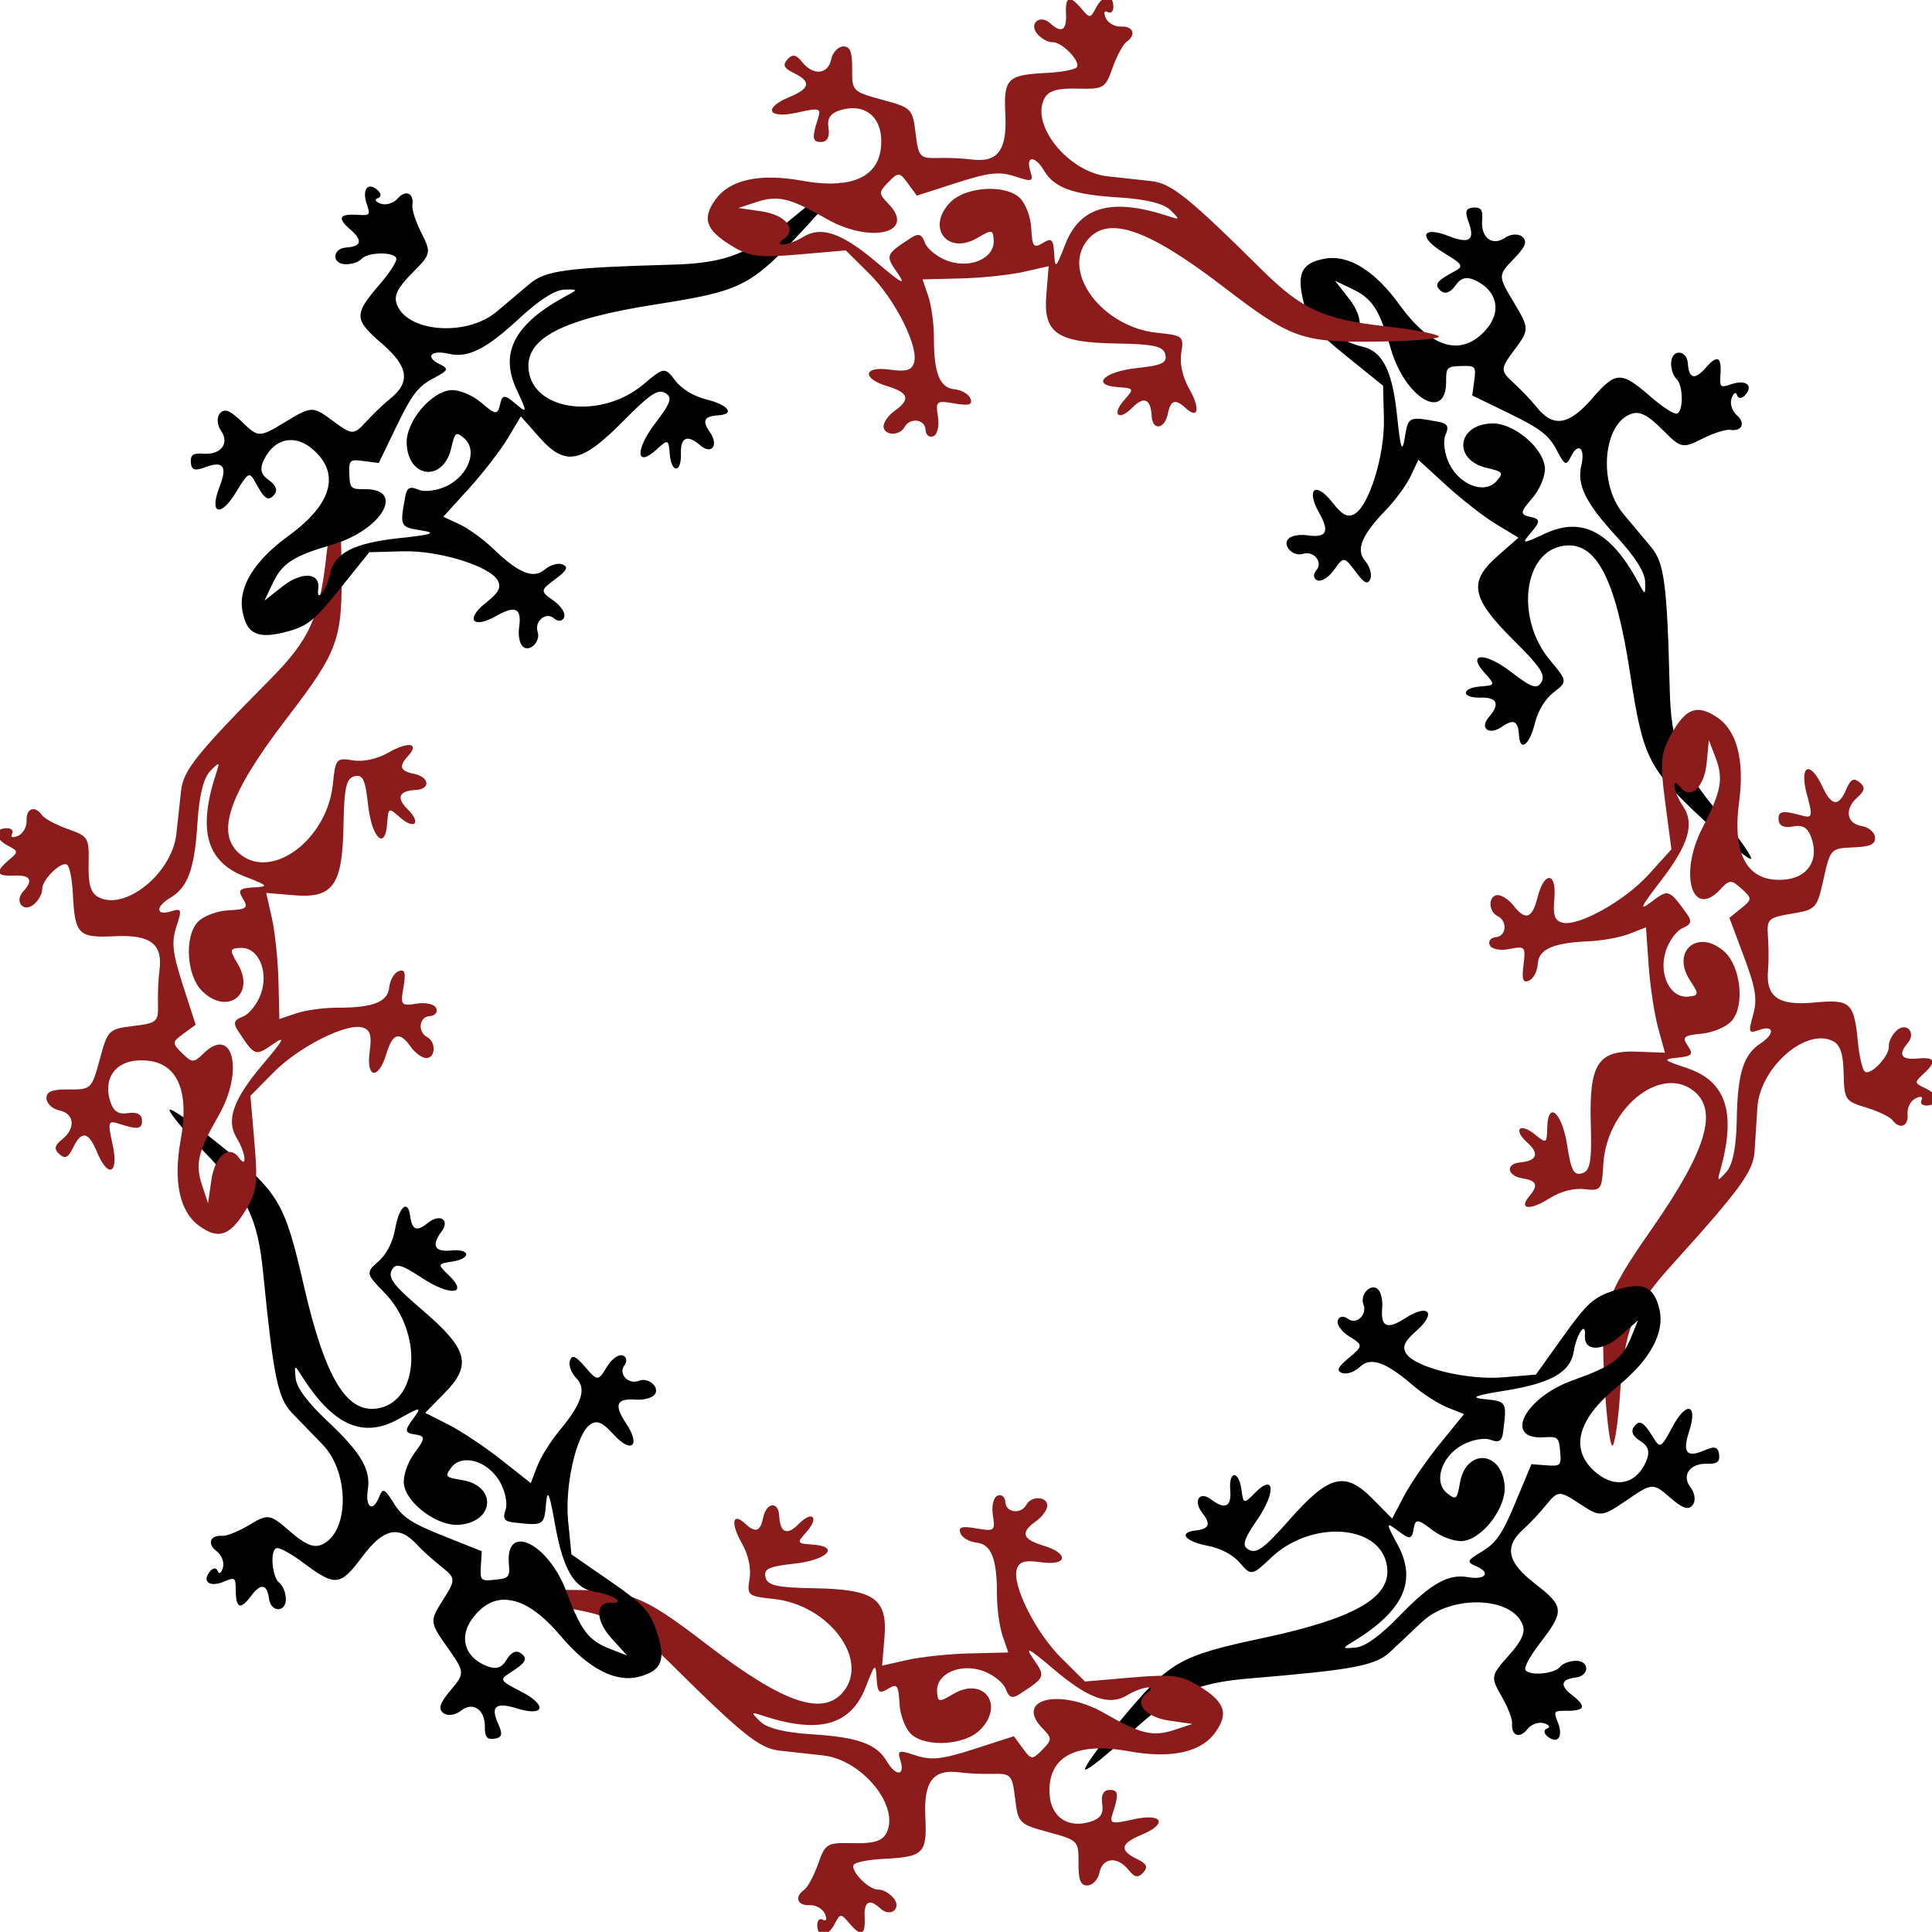<?xml version="1.0" encoding="UTF-8" standalone="no"?>
<!-- Created with Inkscape (http://www.inkscape.org/) -->
<svg xmlns:rdf="http://www.w3.org/1999/02/22-rdf-syntax-ns#" xmlns="http://www.w3.org/2000/svg" xmlns:cc="http://web.resource.org/cc/" xmlns:dc="http://purl.org/dc/elements/1.1/" xmlns:svg="http://www.w3.org/2000/svg" xmlns:inkscape="http://www.inkscape.org/namespaces/inkscape" xmlns:sodipodi="http://sodipodi.sourceforge.net/DTD/sodipodi-0.dtd" xmlns:ns1="http://sozi.baierouge.fr" xmlns:xlink="http://www.w3.org/1999/xlink" id="svg2" viewBox="0 0 442.19 442.15" version="1.0" inkscape:version="0.91 r13725">
  <g id="layer1" transform="translate(-57.364 -389.54)">
    <path id="path6093" style="fill:#000000" d="m456.84 479.91c-0.78 0.9-1.63 0.95-1.89 0.11-0.26-0.87-0.8-0.6-1.26 0.64-0.44 1.19 0.07 2.93 1.14 3.86 2.14 1.86 1.26 3.83-1.52 3.4-0.97-0.15-3.85 0.78-6.4 2.07-4.46 2.24-4.83 2.15-9.06-2.11-3.24-3.26-5.08-4.24-6.93-3.68-6.63 2.01-7.88 15.89-2.06 22.89 1.9 2.28 4.79 5.74 6.43 7.69 2.99 3.56 3.64 8.49 4.23 32.34 0.32 12.82 2.34 17.88 11.53 28.92 3.87 4.66 7.07 9.14 7.11 9.96 0.04 0.83-4.86-3.12-10.89-8.77-12.77-11.98-13.83-14.08-16.83-33.68-3.31-21.6-7.71-30.07-15.1-29.11-9.39 1.22-11.21 16.78-3.09 26.36 3.83 4.52 3.87 4.83 0.81 7.12-1.99 1.49-3.66 4.21-4.41 7.19-1.26 5.03-3.4 6.6-3.63 2.67-0.2-3.28-1.21-3.76-3.92-1.89-2.96 2.04-5.19 0.34-2.94-2.26 2.56-2.94 1.88-4.54-1.89-4.42-4.51 0.13-4.56-2.21-0.05-2.56 3.38-0.26 3.41-0.37 0.97-3.07-4.27-4.71 0.04-4.86 6.08-0.21 4.65 3.58 5.89 3.99 6.89 2.3 0.98-1.67-0.24-3.52-6.28-9.51-9.82-9.75-10.53-13.4-3.75-19.36l4.78-4.21-5.04-3.03c-2.78-1.67-7.93-5.68-11.46-8.91l-6.42-5.88-1.72 3.68c-0.95 2.03-3.47 5.49-5.6 7.7-5.69 5.88-7.05 9.21-4.84 11.8 1.07 1.25 1.59 3.1 1.16 4.1-0.6 1.4-1.39 1-3.41-1.74-2.48-3.38-2.74-3.41-4.81-0.43-1.23 1.76-2.93 2.86-3.88 2.49-0.93-0.36-1.04-1.41-0.24-2.32 1.6-1.84-0.62-4.54-3.07-3.75-2.22 0.71-4.74-1.83-3.37-3.41 0.63-0.72 2.59-1.1 4.35-0.84 4.45 0.66 5.19-0.77 2.7-5.19-3.06-5.43-0.79-7.23 3.01-2.39 2.32 2.96 3.49 3.58 5.09 2.72 3.33-1.8 6.96-13.51 6.75-21.76l-0.19-7.61-8.37-6.76c-7.28-5.88-8.55-7.47-9.79-12.27-1.7-6.58-0.54-9.05 4.72-10.03 5.51-1.03 11.51 2.66 17.27 10.62 7.23 9.99 14.22 11.94 19.79 5.54 3.5-4.02 2.55-8.68-2.25-11.09-2.19-1.1-3.51-0.81-4.81 1.05-1.15 1.63-2.36 2.07-3.35 1.22-1.61-1.4-1.02-2.24 3.1-4.44 2.22-1.19 2-1.58-2.47-4.29-5.88-3.57-5.03-6.24 1.21-3.79 4.77 1.87 6.06 0.92 4.49-3.31-0.87-2.34-0.6-3.11 1.13-3.23 1.72-0.13 2.2 0.56 2 2.83-0.36 4.02 2.32 6.11 5.23 4.09 1.31-0.9 3.09-1 3.98-0.23 1.21 1.05 0.71 2.32-2.03 5.13-3.56 3.65-3.56 3.85 0.06 9.87 3.59 5.97 3.59 6.29 0.2 10.81-3.31 4.41-3.32 4.82-0.28 7.6 1.77 1.61 4.11 4.07 5.21 5.45 3.84 4.87 7.4 4.37 12.77-1.81 5.53-6.36 6.61-6.38 13.64-0.27 2.41 2.09 4.96 3.76 5.68 3.7 1.66-0.13 1.64-6.56-0.03-8.01-0.69-0.6-1.22-2.23-1.17-3.63 0.1-3.22 3.64-3.04 3.83 0.2 0.21 3.46 1.6 3.79 4.06 0.97 2.69-3.09 3.68-2.64 3.4 1.58-0.18 2.91-0.06 3.01 2.49 2.15 3.32-1.11 5.11 0.25 3.21 2.44zm-39.87 14.03c-1.16 2.32-1.43 2.2-3.4-1.53-1.75-3.29-3.71-4.8-10.69-8.2l-8.55-4.16 0.46-3.42c0.44-3.23 0.27-3.42-3-3.32-3.22 0.09-3.47 0.35-3.44 3.45 0.1 9.48-9.34 4.01-12.65-7.34-2.65-9.13-4.22-11.55-8.95-13.8l-3.83-1.83 3.25 4.17c3.45 4.42 3.14 8.68-0.59 8.15-3.4-0.49-0.34 1.9 3.51 2.74 4.72 1.04 6.98 5.53 8.05 16 0.77 7.42 1.15 8.51 1.74 4.89 0.79-4.9 0.88-4.95 7.81-3.64 2 0.37 2.36 1.08 1.51 3.01-0.61 1.39-0.23 4.33 0.85 6.54 2.44 4.98 8.16 7.08 10.85 3.99 1.65-1.9 1.48-2.14-2.22-3-7.84-1.83-6.91-9.95 1.18-10.19 4.96-0.15 11.83 5.65 12.1 10.22 0.11 1.85-1.19 4.93-2.94 6.95-2.75 3.15-2.8 3.69-0.41 4.21 2.32 0.51 2.35 1.04 0.21 3.55-2.34 2.73-2.1 2.75 3.19 0.28 8.56-3.99 15.21-0.39 21.61 11.71 1.27 2.41 1.36 2.37 1.27-0.72-0.06-2.15-2.33-5.73-6.53-10.29-7.13-7.76-9.13-11.82-8.06-16.34 0.93-3.9-0.7-5.34-2.33-2.08z"/>
    <path id="path6887" style="fill:#8c1c1c" d="m498.59 642.56c-1.19 0.11-1.84-0.44-1.44-1.22 0.41-0.82-0.17-0.99-1.36-0.41-1.14 0.56-1.96 2.17-1.83 3.59 0.27 2.81-1.73 3.63-3.45 1.41-0.59-0.77-3.32-2.08-6.06-2.91-4.77-1.44-4.98-1.76-5.12-7.77-0.1-4.59-0.76-6.57-2.48-7.44-6.2-3.11-16.67 6.1-17.26 15.18-0.2 2.96-0.48 7.46-0.64 10-0.28 4.65-3.21 8.66-19.2 26.36-8.6 9.52-10.62 14.58-11.57 28.91-0.39 6.05-1.16 11.5-1.7 12.12-0.54 0.63-1.37-5.61-1.85-13.86-1.02-17.48-0.33-19.73 10.99-36.01 12.48-17.94 15.13-27.11 9.1-31.5-7.65-5.58-19.68 4.44-20.39 16.99-0.34 5.9-0.52 6.15-4.32 5.71-2.46-0.29-5.55 0.53-8.14 2.18-4.39 2.77-7.02 2.44-4.48-0.57 2.11-2.51 1.72-3.56-1.53-4.07-3.56-0.56-4.01-3.33-0.59-3.66 3.89-0.37 4.49-2 1.68-4.51-3.36-3.01-1.78-4.74 1.72-1.89 2.63 2.14 2.73 2.09 2.82-1.55 0.15-6.37 3.38-3.51 4.56 4.03 0.9 5.8 1.52 6.95 3.41 6.41 1.86-0.54 2.25-2.72 2-11.21-0.41-13.85 1.59-16.97 10.61-16.63l6.36 0.24-1.56-5.67c-0.86-3.12-1.84-9.58-2.17-14.35l-0.61-8.68-3.79 1.48c-2.08 0.82-6.29 1.59-9.35 1.72-8.18 0.35-11.46 1.83-11.64 5.23-0.09 1.64-0.98 3.34-1.99 3.77-1.39 0.61-1.69-0.23-1.26-3.61 0.52-4.16 0.35-4.36-3.2-3.63-2.1 0.44-4.09 0.06-4.53-0.86-0.42-0.9 0.22-1.74 1.43-1.85 2.42-0.23 2.67-3.71 0.35-4.83-2.09-1.02-2.17-4.59-0.09-4.79 0.96-0.09 2.64 0.98 3.73 2.38 2.77 3.55 4.3 3.02 5.53-1.9 1.52-6.05 4.41-5.79 3.83 0.34-0.35 3.74 0.07 5 1.82 5.48 3.65 0.98 14.35-5 19.88-11.13l5.1-5.65-1.41-10.66c-1.23-9.28-1.05-11.31 1.35-15.64 3.31-5.95 5.85-6.94 10.34-4.03 4.7 3.05 6.51 9.86 5.2 19.6-1.63 12.22 2.09 18.45 10.53 17.65 5.31-0.51 7.83-4.54 6.01-9.6-0.84-2.3-1.99-3-4.21-2.55-1.96 0.39-3.14-0.12-3.27-1.42-0.2-2.12 0.8-2.33 5.3-1.09 2.44 0.67 2.54 0.24 1.17-4.81-1.81-6.63 0.65-7.98 3.49-1.91 2.16 4.64 3.76 4.84 5.53 0.7 0.98-2.3 1.7-2.67 3.05-1.57 1.33 1.09 1.21 1.92-0.51 3.43-3.02 2.66-2.52 6.02 0.98 6.57 1.57 0.24 2.93 1.4 3.05 2.57 0.15 1.6-1.08 2.17-5.01 2.32-5.09 0.19-5.23 0.34-6.76 7.2-1.51 6.8-1.72 7.03-7.3 7.97-5.43 0.92-5.73 1.21-5.43 5.32 0.17 2.39 0.18 5.78 0.02 7.54-0.57 6.18 2.36 8.26 10.51 7.48 8.38-0.8 9.19-0.07 10.07 9.2 0.31 3.18 1.01 6.15 1.57 6.6 1.29 1.05 5.71-3.63 5.5-5.83-0.09-0.91 0.65-2.46 1.64-3.44 2.3-2.26 4.74 0.3 2.65 2.78-2.23 2.65-1.45 3.86 2.27 3.5 4.08-0.39 4.48 0.63 1.39 3.49-2.14 1.98-2.13 2.14 0.31 3.27 3.18 1.48 3.54 3.71 0.65 3.99zm-38.57-17.29c-2.44 0.88-2.55 0.61-1.41-3.45 1-3.59 0.62-6.04-2.1-13.31l-3.33-8.9 2.69-2.17c2.54-2.04 2.54-2.29 0.11-4.48-2.4-2.14-2.76-2.13-4.87 0.14-6.47 6.94-9.54-3.53-4.12-14.03 4.36-8.45 4.89-11.28 3.01-16.17l-1.52-3.97-0.5 5.26c-0.54 5.58-3.71 8.47-6.05 5.5-2.13-2.69-1.55 1.14 0.66 4.41 2.7 4 1.25 8.82-5.18 17.15-4.56 5.9-5.03 6.95-2.11 4.73 3.95-3 4.05-2.97 8.17 2.75 1.19 1.65 0.96 2.41-0.98 3.22-1.4 0.59-3.15 2.98-3.89 5.32-1.66 5.3 1.04 10.76 5.12 10.37 2.51-0.24 2.54-0.53 0.46-3.7-4.43-6.73 1.84-11.97 7.87-6.58 3.7 3.31 4.69 12.25 1.74 15.75-1.2 1.42-4.27 2.75-6.92 3.01-4.17 0.4-4.58 0.75-3.21 2.77 1.34 1.97 1 2.38-2.28 2.72-3.57 0.37-3.42 0.55 2.12 2.4 8.96 3 11.29 10.19 7.6 23.37-0.74 2.63-0.65 2.65 1.41 0.36 1.44-1.61 2.26-5.76 2.36-11.96 0.17-10.53 1.52-14.86 5.41-17.4 3.36-2.19 3.17-4.35-0.26-3.11z"/>
    <path id="path2418" style="fill:#000000" d="m411.65 787.05c-0.95-0.73-1.05-1.58-0.22-1.88 0.86-0.31 0.55-0.83-0.71-1.22-1.22-0.37-2.92 0.24-3.79 1.37-1.73 2.24-3.75 1.47-3.48-1.33 0.09-0.97-1.01-3.8-2.44-6.27-2.5-4.32-2.43-4.69 1.58-9.17 3.06-3.42 3.93-5.32 3.27-7.12-2.39-6.51-16.33-6.95-22.98-0.72-2.16 2.02-5.44 5.11-7.29 6.86-3.38 3.19-8.27 4.13-32.04 6.11-12.78 1.07-17.72 3.38-28.2 13.2-4.43 4.14-8.71 7.59-9.53 7.68-0.82 0.08 2.83-5.04 8.12-11.39 11.21-13.45 13.25-14.62 32.64-18.76 21.37-4.57 29.57-9.45 28.18-16.77-1.77-9.31-17.4-10.22-26.5-1.55-4.28 4.09-4.59 4.14-7.05 1.22-1.6-1.9-4.42-3.4-7.44-3.98-5.09-0.97-6.78-3.01-2.88-3.48 3.26-0.38 3.69-1.41 1.67-4.01-2.22-2.84-0.65-5.17 2.07-3.07 3.09 2.38 4.64 1.61 4.31-2.15-0.4-4.49 1.94-4.67 2.55-0.19 0.45 3.35 0.57 3.38 3.12 0.78 4.46-4.54 4.86-0.24 0.57 6.06-3.31 4.85-3.65 6.11-1.9 7.01 1.73 0.88 3.5-0.44 9.13-6.82 9.16-10.38 12.76-11.29 19.11-4.88l4.47 4.53 2.74-5.21c1.51-2.86 5.21-8.24 8.23-11.96l5.49-6.75-3.78-1.5c-2.07-0.83-5.68-3.14-8-5.14-6.21-5.33-9.61-6.5-12.07-4.15-1.19 1.14-3 1.77-4.03 1.4-1.43-0.51-1.07-1.32 1.55-3.5 3.23-2.68 3.23-2.94 0.14-4.83-1.83-1.12-3.02-2.76-2.71-3.73 0.31-0.94 1.35-1.11 2.31-0.37 1.92 1.48 4.49-0.88 3.56-3.29-0.84-2.17 1.55-4.83 3.2-3.56 0.77 0.59 1.26 2.52 1.1 4.3-0.4 4.47 1.07 5.13 5.33 2.39 5.25-3.37 7.18-1.22 2.57 2.86-2.82 2.49-3.37 3.7-2.42 5.24 1.99 3.22 13.89 6.16 22.12 5.47l7.58-0.63 6.26-8.75c5.44-7.61 6.96-8.97 11.68-10.49 6.47-2.08 9.01-1.06 10.29 4.13 1.35 5.44-1.98 11.64-9.6 17.86-9.54 7.8-11.09 14.89-4.38 20.07 4.23 3.26 8.82 2.05 10.95-2.89 0.96-2.25 0.6-3.55-1.33-4.74-1.7-1.05-2.21-2.24-1.41-3.27 1.3-1.69 2.18-1.15 4.61 2.83 1.32 2.15 1.69 1.91 4.14-2.71 3.22-6.08 5.93-5.38 3.85 0.99-1.59 4.86-0.56 6.1 3.56 4.29 2.29-1.01 3.07-0.79 3.3 0.93 0.22 1.71-0.43 2.23-2.71 2.16-4.03-0.12-5.96 2.67-3.78 5.47 0.97 1.25 1.18 3.03 0.47 3.95-0.99 1.28-2.28 0.85-5.24-1.72-3.85-3.35-4.06-3.33-9.86 0.63-5.75 3.93-6.06 3.96-10.78 0.83-4.59-3.04-5-3.03-7.6 0.17-1.51 1.86-3.82 4.34-5.14 5.51-4.64 4.12-3.92 7.65 2.56 12.65 6.67 5.14 6.75 6.23 1.06 13.6-1.95 2.53-3.46 5.17-3.36 5.88 0.22 1.65 6.65 1.26 7.99-0.49 0.56-0.73 2.16-1.35 3.55-1.38 3.23-0.09 3.25 3.45 0.04 3.83-3.45 0.41-3.7 1.83-0.74 4.11 3.25 2.51 2.85 3.52-1.37 3.5-2.92-0.02-3.02 0.1-2.01 2.6 1.31 3.25 0.05 5.12-2.25 3.35zm-16.33-38.99c-2.38-1.02-2.28-1.29 1.33-3.48 3.18-1.94 4.57-3.98 7.56-11.15l3.66-8.77 3.44 0.26c3.25 0.24 3.43 0.06 3.14-3.2-0.28-3.2-0.55-3.44-3.65-3.22-9.46 0.64-4.54-9.1 6.59-13.06 8.96-3.19 11.28-4.89 13.26-9.74l1.6-3.94-3.97 3.49c-4.21 3.71-8.49 3.65-8.17-0.11 0.28-3.42-1.92-0.23-2.54 3.67-0.75 4.76-5.11 7.28-15.5 8.97-7.36 1.19-8.42 1.64-4.77 2.01 4.93 0.51 4.98 0.6 4.08 7.59-0.25 2.02-0.94 2.42-2.92 1.68-1.42-0.53-4.33 0.03-6.47 1.23-4.83 2.73-6.6 8.56-3.35 11.07 1.99 1.54 2.22 1.35 2.86-2.39 1.37-7.94 9.53-7.48 10.24 0.58 0.44 4.94-4.95 12.14-9.49 12.68-1.85 0.22-5-0.91-7.11-2.54-3.31-2.55-3.85-2.58-4.24-0.16-0.37 2.35-0.9 2.41-3.52 0.42-2.86-2.18-2.87-1.94-0.1 3.2 4.49 8.32 1.28 15.16-10.43 22.25-2.33 1.42-2.28 1.5 0.79 1.23 2.15-0.19 5.59-2.66 9.9-7.12 7.32-7.56 11.26-9.8 15.84-8.99 3.95 0.69 5.29-1.01 1.94-2.46z"/>
    <path id="path3225" style="fill:#8c1c1c" d="m244.42 830.3c-0.06-1.19 0.51-1.82 1.28-1.38 0.8 0.44 1-0.12 0.47-1.34-0.5-1.16-2.08-2.06-3.5-1.99-2.83 0.14-3.55-1.9-1.25-3.51 0.8-0.56 2.23-3.23 3.19-5.93 1.66-4.7 1.99-4.89 7.99-4.75 4.59 0.11 6.6-0.46 7.55-2.14 3.4-6.04-5.32-16.92-14.37-17.94-2.95-0.33-7.43-0.82-9.95-1.1-4.63-0.49-8.51-3.6-25.45-20.4-9.11-9.03-14.07-11.28-28.35-12.89-6.02-0.67-11.43-1.69-12.03-2.26-0.59-0.57 5.68-1.11 13.94-1.21 17.51-0.2 19.72 0.59 35.46 12.65 17.35 13.29 26.38 16.36 31.05 10.55 5.93-7.39-3.53-19.87-16.03-21.16-5.88-0.61-6.12-0.81-5.5-4.58 0.4-2.45-0.28-5.57-1.8-8.24-2.57-4.5-2.12-7.12 0.77-4.44 2.41 2.23 3.48 1.88 4.14-1.34 0.72-3.54 3.51-3.85 3.68-0.42 0.19 3.9 1.79 4.58 4.43 1.89 3.16-3.23 4.81-1.57 1.8 1.81-2.26 2.52-2.21 2.63 1.43 2.88 6.35 0.44 3.34 3.54-4.24 4.37-5.84 0.63-7.02 1.19-6.56 3.11 0.45 1.88 2.61 2.37 11.11 2.51 13.84 0.24 16.87 2.37 16.11 11.37l-0.53 6.34 5.74-1.29c3.15-0.72 9.65-1.4 14.43-1.51l8.7-0.21-1.31-3.85c-0.71-2.11-1.29-6.35-1.28-9.42 0.03-8.18-1.29-11.53-4.68-11.87-1.64-0.17-3.3-1.14-3.68-2.16-0.54-1.42 0.31-1.68 3.66-1.09 4.14 0.71 4.34 0.55 3.77-3.03-0.33-2.12 0.14-4.09 1.08-4.48 0.92-0.38 1.72 0.3 1.78 1.51 0.12 2.43 3.59 2.84 4.81 0.57 1.11-2.04 4.69-1.95 4.79 0.13 0.05 0.96-1.1 2.59-2.55 3.62-3.67 2.6-3.22 4.15 1.64 5.61 5.97 1.8 5.58 4.67-0.52 3.81-3.72-0.52-5-0.16-5.55 1.57-1.16 3.6 4.33 14.56 10.2 20.37l5.41 5.36 10.71-0.92c9.32-0.8 11.34-0.53 15.56 2.07 5.78 3.58 6.66 6.17 3.54 10.51-3.26 4.56-10.14 6.05-19.82 4.3-12.12-2.2-18.53 1.22-18.11 9.7 0.26 5.32 4.17 8.03 9.31 6.44 2.34-0.72 3.09-1.84 2.74-4.09-0.3-1.97 0.27-3.13 1.57-3.19 2.13-0.1 2.29 0.91 0.84 5.34-0.78 2.41-0.35 2.53 4.75 1.39 6.72-1.5 7.95 1.02 1.75 3.57-4.73 1.95-5.01 3.53-0.95 5.5 2.25 1.09 2.59 1.82 1.43 3.11-1.16 1.28-1.98 1.13-3.41-0.66-2.52-3.14-5.9-2.8-6.61 0.68-0.31 1.55-1.53 2.86-2.7 2.92-1.61 0.08-2.12-1.18-2.09-5.11 0.04-5.1-0.1-5.24-6.88-7.08-6.72-1.83-6.94-2.05-7.63-7.66-0.66-5.47-0.94-5.78-5.06-5.68-2.39 0.06-5.78-0.09-7.53-0.33-6.14-0.85-8.36 1.98-7.96 10.16 0.41 8.41-0.36 9.18-9.66 9.63-3.18 0.16-6.18 0.73-6.66 1.26-1.1 1.25 3.37 5.88 5.57 5.77 0.92-0.05 2.43 0.76 3.36 1.8 2.15 2.4-0.52 4.72-2.9 2.51-2.55-2.35-3.79-1.62-3.6 2.12 0.2 4.09-0.83 4.44-3.55 1.22-1.88-2.24-2.04-2.23-3.29 0.16-1.62 3.1-3.86 3.36-4 0.46zm19.05-37.73c-0.77-2.47-0.49-2.57 3.51-1.25 3.54 1.17 6 0.9 13.39-1.48l9.05-2.92 2.04 2.79c1.92 2.63 2.17 2.65 4.46 0.32 2.26-2.3 2.26-2.66 0.09-4.87-6.63-6.78 3.97-9.36 14.21-3.47 8.24 4.75 11.04 5.41 16.02 3.76l4.03-1.34-5.23-0.75c-5.56-0.79-8.29-4.09-5.22-6.29 2.79-2-1.07-1.6-4.44 0.46-4.11 2.51-8.86 0.83-16.88-5.97-5.69-4.83-6.72-5.35-4.63-2.33 2.82 4.08 2.78 4.18-3.12 8.04-1.71 1.11-2.45 0.85-3.18-1.13-0.52-1.43-2.83-3.29-5.14-4.13-5.21-1.9-10.79 0.54-10.59 4.64 0.12 2.51 0.41 2.56 3.68 0.62 6.92-4.11 11.87 2.39 6.2 8.17-3.47 3.54-12.45 4.11-15.8 1.01-1.37-1.26-2.56-4.39-2.69-7.06-0.21-4.18-0.54-4.6-2.62-3.32-2.04 1.24-2.42 0.88-2.61-2.42-0.21-3.58-0.39-3.43-2.5 2.02-3.41 8.8-10.7 10.81-23.7 6.5-2.59-0.85-2.62-0.76-0.42 1.4 1.54 1.52 5.65 2.53 11.84 2.91 10.51 0.66 14.77 2.2 17.13 6.21 2.03 3.45 4.2 3.37 3.12-0.12z"/>
    <path id="path6095" style="fill:#000000" d="m105.3 749.32c0.72-0.96 1.56-1.07 1.87-0.25 0.33 0.85 0.85 0.54 1.21-0.73 0.36-1.22-0.28-2.91-1.42-3.76-2.27-1.7-1.53-3.73 1.27-3.51 0.98 0.08 3.78-1.06 6.23-2.53 4.28-2.56 4.66-2.5 9.19 1.43 3.47 3.01 5.38 3.86 7.18 3.17 6.47-2.5 6.69-16.44 0.36-22.99-2.06-2.13-5.19-5.37-6.97-7.19-3.25-3.33-4.26-8.2-6.61-31.94-1.26-12.76-3.65-17.66-13.63-27.99-4.203-4.36-7.725-8.6-7.822-9.41-0.097-0.82 5.082 2.76 11.512 7.95 13.62 11 14.82 13.02 19.26 32.34 4.9 21.3 9.91 29.42 17.21 27.92 9.27-1.92 9.94-17.56 1.13-26.52-4.15-4.22-4.2-4.53-1.32-7.04 1.87-1.63 3.33-4.47 3.86-7.49 0.89-5.11 2.91-6.83 3.43-2.93 0.44 3.25 1.48 3.66 4.04 1.6 2.81-2.26 5.16-0.73 3.1 2.02-2.33 3.13-1.54 4.67 2.21 4.28 4.49-0.47 4.71 1.86 0.24 2.54-3.35 0.51-3.38 0.62-0.74 3.13 4.61 4.39 0.32 4.86-6.05 0.67-4.9-3.23-6.17-3.55-7.04-1.79-0.85 1.74 0.5 3.49 6.96 9.02 10.52 9.01 11.5 12.59 5.18 19.03l-4.46 4.55 5.25 2.66c2.89 1.46 8.33 5.08 12.09 8.04l6.83 5.38 1.45-3.8c0.79-2.09 3.05-5.72 5.01-8.08 5.24-6.29 6.35-9.71 3.96-12.13-1.16-1.17-1.82-2.97-1.46-4.01 0.49-1.44 1.31-1.09 3.52 1.49 2.73 3.19 2.99 3.2 4.84 0.07 1.09-1.84 2.71-3.06 3.68-2.76 0.95 0.29 1.14 1.33 0.41 2.3-1.45 1.94 0.95 4.47 3.34 3.51 2.16-0.88 4.86 1.48 3.61 3.15-0.58 0.77-2.5 1.29-4.28 1.16-4.48-0.34-5.12 1.15-2.31 5.37 3.46 5.19 1.33 7.15-2.82 2.61-2.53-2.78-3.75-3.32-5.28-2.34-3.18 2.04-5.94 13.98-5.12 22.2l0.75 7.58 8.84 6.12c7.69 5.32 9.08 6.82 10.67 11.51 2.18 6.44 1.2 8.99-3.97 10.36-5.42 1.43-11.67-1.81-18.01-9.32-7.94-9.43-15.06-10.87-20.14-4.07-3.19 4.27-1.9 8.84 3.07 10.89 2.26 0.94 3.55 0.55 4.72-1.4 1.02-1.71 2.2-2.24 3.24-1.46 1.71 1.28 1.19 2.16-2.75 4.66-2.14 1.35-1.89 1.72 2.77 4.09 6.13 3.13 5.47 5.85-0.93 3.87-4.89-1.51-6.11-0.47-4.23 3.63 1.04 2.27 0.83 3.06-0.89 3.31-1.7 0.25-2.24-0.4-2.2-2.68 0.06-4.03-2.76-5.92-5.52-3.69-1.24 0.99-3.01 1.23-3.95 0.52-1.29-0.96-0.88-2.26 1.64-5.26 3.29-3.9 3.27-4.11-0.78-9.84-4.02-5.7-4.05-6.01-1-10.77 2.97-4.64 2.96-5.05-0.28-7.6-1.89-1.48-4.4-3.75-5.6-5.05-4.19-4.58-7.7-3.81-12.6 2.75-5.04 6.75-6.12 6.85-13.58 1.27-2.56-1.91-5.23-3.38-5.94-3.27-1.65 0.25-1.15 6.67 0.62 7.99 0.73 0.55 1.38 2.14 1.44 3.53 0.13 3.22-3.41 3.3-3.84 0.09-0.46-3.44-1.88-3.67-4.12-0.67-2.45 3.28-3.47 2.9-3.51-1.32-0.03-2.92-0.16-3.02-2.64-1.97-3.23 1.35-5.12 0.13-3.38-2.2zm38.73-16.93c0.98-2.39 1.26-2.3 3.5 1.27 1.98 3.16 4.05 4.52 11.26 7.39l8.84 3.53-0.21 3.44c-0.2 3.25-0.01 3.43 3.24 3.09 3.2-0.33 3.43-0.6 3.17-3.7-0.79-9.45 9.03-4.68 13.16 6.39 3.32 8.91 5.06 11.21 9.94 13.11l3.96 1.54-3.55-3.92c-3.77-4.15-3.78-8.43-0.01-8.17 3.42 0.23 0.2-1.92-3.71-2.48-4.77-0.68-7.36-5-9.21-15.36-1.3-7.35-1.77-8.4-2.08-4.74-0.43 4.94-0.52 4.99-7.53 4.2-2.02-0.23-2.43-0.91-1.72-2.9 0.5-1.43-0.1-4.33-1.34-6.45-2.79-4.79-8.66-6.46-11.11-3.18-1.51 2.01-1.32 2.24 2.43 2.83 7.96 1.24 7.63 9.41-0.42 10.24-4.94 0.52-12.22-4.76-12.83-9.29-0.24-1.84 0.83-5.01 2.43-7.15 2.51-3.35 2.52-3.89 0.1-4.23-2.36-0.34-2.43-0.87-0.47-3.52 2.12-2.9 1.89-2.9-3.21-0.05-8.24 4.62-15.13 1.51-22.41-10.08-1.45-2.32-1.53-2.26-1.22 0.8 0.22 2.15 2.75 5.55 7.27 9.79 7.68 7.21 9.98 11.11 9.25 15.7-0.64 3.96 1.09 5.27 2.48 1.9z"/>
    <path id="path6885" style="fill:#8c1c1c" d="m58.742 579.1c1.192-0.06 1.815 0.52 1.385 1.29-0.449 0.79 0.121 0.99 1.335 0.47 1.165-0.51 2.06-2.08 1.99-3.5-0.141-2.83 1.894-3.56 3.51-1.26 0.562 0.8 3.229 2.23 5.926 3.19 4.702 1.65 4.897 1.98 4.758 7.99-0.107 4.59 0.463 6.6 2.142 7.54 6.045 3.4 16.923-5.32 17.934-14.38 0.33-2.94 0.82-7.42 1.09-9.95 0.495-4.63 3.598-8.51 20.388-25.46 9.02-9.11 11.28-14.08 12.87-28.35 0.67-6.02 1.69-11.44 2.26-12.03 0.56-0.6 1.11 5.67 1.21 13.93 0.22 17.51-0.57 19.73-12.62 35.47-13.28 17.35-16.35 26.39-10.53 31.05 7.39 5.93 19.87-3.53 21.15-16.03 0.6-5.89 0.8-6.13 4.57-5.51 2.45 0.4 5.57-0.29 8.24-1.81 4.5-2.57 7.12-2.12 4.44 0.78-2.22 2.41-1.88 3.47 1.35 4.13 3.53 0.72 3.84 3.51 0.41 3.68-3.89 0.19-4.57 1.79-1.88 4.43 3.23 3.16 1.57 4.82-1.81 1.81-2.52-2.26-2.63-2.21-2.88 1.42-0.44 6.35-3.54 3.35-4.37-4.24-0.64-5.83-1.2-7.01-3.11-6.55-1.88 0.45-2.37 2.61-2.51 11.11-0.23 13.84-2.36 16.88-11.36 16.12l-6.34-0.53 1.3 5.74c0.71 3.16 1.4 9.65 1.51 14.43l0.21 8.7 3.85-1.31c2.12-0.72 6.36-1.3 9.43-1.29 8.18 0.02 11.53-1.3 11.87-4.69 0.16-1.64 1.13-3.29 2.15-3.68 1.42-0.54 1.68 0.31 1.1 3.67-0.72 4.13-0.55 4.34 3.03 3.77 2.12-0.34 4.09 0.13 4.48 1.07 0.38 0.92-0.3 1.72-1.51 1.78-2.43 0.12-2.84 3.59-0.57 4.81 2.04 1.11 1.95 4.69-0.13 4.79-0.96 0.05-2.59-1.1-3.62-2.55-2.6-3.67-4.15-3.21-5.61 1.64-1.8 5.98-4.66 5.59-3.81-0.51 0.52-3.72 0.16-5-1.57-5.55-3.6-1.16-14.56 4.34-20.37 10.21l-5.35 5.41 0.92 10.71c0.81 9.32 0.54 11.35-2.06 15.56-3.57 5.79-6.16 6.67-10.51 3.55-4.557-3.26-6.052-10.14-4.303-19.81 2.193-12.13-1.239-18.53-9.711-18.11-5.327 0.26-8.028 4.17-6.437 9.31 0.725 2.34 1.842 3.09 4.089 2.74 1.97-0.3 3.128 0.27 3.193 1.57 0.106 2.13-0.906 2.29-5.344 0.85-2.403-0.79-2.527-0.36-1.384 4.74 1.504 6.72-1.014 7.95-3.571 1.75-1.953-4.73-3.534-5-5.495-0.94-1.088 2.25-1.825 2.59-3.114 1.43-1.282-1.16-1.124-1.98 0.656-3.41 3.144-2.52 2.798-5.9-0.677-6.61-1.549-0.31-2.864-1.53-2.922-2.7-0.08-1.61 1.177-2.12 5.103-2.09 5.101 0.04 5.248-0.1 7.083-6.88 1.819-6.73 2.04-6.95 7.656-7.64 5.466-0.67 5.777-0.94 5.671-5.06-0.063-2.4 0.084-5.79 0.326-7.54 0.849-6.14-1.982-8.35-10.161-7.95-8.411 0.42-9.179-0.35-9.642-9.65-0.158-3.19-0.727-6.18-1.263-6.66-1.247-1.1-5.871 3.37-5.761 5.57 0.045 0.92-0.765 2.43-1.8 3.36-2.396 2.16-4.716-0.52-2.517-2.9 2.354-2.54 1.626-3.78-2.113-3.6-4.092 0.21-4.446-0.82-1.222-3.54 2.23-1.89 2.223-2.04-0.163-3.29-3.106-1.62-3.367-3.86-0.465-4.01zm37.74 19.03c2.473-0.76 2.57-0.49 1.252 3.51-1.166 3.55-0.892 6 1.492 13.39l2.924 9.05-2.792 2.04c-2.63 1.92-2.648 2.18-0.312 4.47 2.294 2.25 2.654 2.25 4.874 0.08 6.77-6.64 9.36 3.97 3.47 14.21-4.74 8.24-5.4 11.05-3.75 16.02l1.34 4.03 0.75-5.23c0.79-5.56 4.08-8.29 6.29-5.22 2 2.78 1.6-1.07-0.46-4.44-2.52-4.11-0.85-8.86 5.95-16.89 4.83-5.69 5.35-6.72 2.33-4.63-4.08 2.82-4.18 2.78-8.04-3.12-1.12-1.7-0.85-2.45 1.13-3.17 1.43-0.53 3.28-2.84 4.12-5.14 1.9-5.21-0.54-10.8-4.64-10.6-2.51 0.13-2.56 0.42-0.62 3.68 4.12 6.93-2.39 11.88-8.16 6.21-3.55-3.47-4.127-12.44-1.02-15.8 1.26-1.37 4.38-2.56 7.05-2.69 4.18-0.21 4.6-0.55 3.32-2.63-1.24-2.03-0.88-2.42 2.41-2.61 3.59-0.2 3.44-0.39-2.01-2.5-8.81-3.4-10.81-10.69-6.52-23.69 0.86-2.59 0.76-2.62-1.4-0.42-1.51 1.54-2.52 5.65-2.9 11.84-0.65 10.51-2.19 14.77-6.199 17.13-3.45 2.04-3.366 4.2 0.121 3.12z"/>
    <path id="path6873" style="fill:#000000" d="m143.73 433.01c0.91 0.78 0.96 1.63 0.12 1.88-0.88 0.27-0.6 0.81 0.64 1.26 1.19 0.44 2.93-0.08 3.86-1.15 1.85-2.15 3.82-1.27 3.4 1.51-0.15 0.97 0.79 3.85 2.09 6.4 2.25 4.45 2.17 4.82-2.08 9.06-3.25 3.25-4.23 5.1-3.66 6.94 2.02 6.63 15.91 7.84 22.9 1.99 2.27-1.9 5.72-4.81 7.66-6.45 3.55-3 8.48-3.66 32.33-4.33 12.81-0.35 17.87-2.39 28.89-11.61 4.64-3.89 9.12-7.11 9.94-7.14 0.82-0.04-3.11 4.87-8.75 10.92-11.93 12.8-14.03 13.86-33.62 16.92-21.59 3.38-30.05 7.8-29.07 15.19 1.26 9.39 16.81 11.16 26.37 3.01 4.51-3.84 4.82-3.88 7.12-0.83 1.49 1.98 4.22 3.64 7.2 4.39 5.03 1.25 6.61 3.38 2.68 3.63-3.27 0.2-3.76 1.21-1.88 3.91 2.06 2.96 0.36 5.2-2.24 2.95-2.95-2.55-4.55-1.86-4.42 1.91 0.14 4.51-2.2 4.56-2.56 0.05-0.27-3.37-0.38-3.41-3.07-0.96-4.7 4.29-4.87-0.02-0.23-6.08 3.57-4.66 3.98-5.9 2.28-6.89-1.67-0.98-3.52 0.25-9.49 6.3-9.73 9.86-13.37 10.58-19.35 3.82l-4.22-4.77-3.02 5.05c-1.67 2.78-5.66 7.94-8.88 11.48l-5.85 6.44 3.68 1.71c2.03 0.94 5.5 3.45 7.71 5.58 5.9 5.67 9.24 7.02 11.82 4.8 1.25-1.07 3.1-1.6 4.1-1.17 1.4 0.59 1 1.38-1.74 3.41-3.37 2.5-3.39 2.75-0.41 4.82 1.77 1.22 2.87 2.92 2.5 3.87-0.36 0.93-1.4 1.04-2.32 0.24-1.84-1.59-4.53 0.64-3.74 3.09 0.72 2.21-1.82 4.74-3.39 3.37-0.73-0.63-1.12-2.58-0.86-4.34 0.65-4.45-0.78-5.19-5.19-2.69-5.43 3.08-7.24 0.82-2.41-3 2.95-2.33 3.57-3.5 2.71-5.1-1.81-3.32-13.53-6.92-21.79-6.68l-7.61 0.21-6.73 8.39c-5.85 7.29-7.44 8.57-12.23 9.82-6.59 1.73-9.06 0.57-10.06-4.68-1.04-5.51 2.63-11.52 10.58-17.31 9.96-7.26 11.9-14.25 5.48-19.8-4.04-3.49-8.69-2.53-11.08 2.29-1.1 2.19-0.81 3.5 1.06 4.8 1.63 1.15 2.08 2.36 1.22 3.34-1.39 1.62-2.23 1.03-4.44-3.08-1.2-2.22-1.59-2-4.29 2.48-3.54 5.9-6.22 5.05-3.79-1.2 1.86-4.77 0.9-6.06-3.32-4.48-2.34 0.88-3.11 0.61-3.24-1.12-0.13-1.72 0.56-2.2 2.83-2 4.02 0.34 6.1-2.34 4.08-5.25-0.91-1.3-1.02-3.09-0.25-3.98 1.05-1.21 2.32-0.72 5.13 2.02 3.67 3.55 3.87 3.55 9.88-0.09 5.96-3.61 6.27-3.61 10.81-0.23 4.41 3.29 4.83 3.31 7.6 0.25 1.61-1.77 4.05-4.12 5.44-5.22 4.85-3.86 4.34-7.41-1.86-12.77-6.37-5.5-6.4-6.59-0.31-13.64 2.09-2.41 3.75-4.97 3.69-5.69-0.14-1.66-6.57-1.62-8.01 0.05-0.6 0.7-2.23 1.23-3.63 1.19-3.22-0.09-3.05-3.63 0.19-3.83 3.46-0.22 3.79-1.62 0.96-4.07-3.1-2.68-2.65-3.67 1.56-3.41 2.91 0.18 3.02 0.06 2.15-2.48-1.12-3.32 0.23-5.12 2.43-3.22zm14.15 39.82c2.32 1.16 2.2 1.42-1.52 3.41-3.29 1.75-4.79 3.72-8.17 10.71l-4.13 8.56-3.43-0.45c-3.23-0.43-3.42-0.25-3.31 3.02 0.11 3.21 0.36 3.46 3.47 3.42 9.48-0.12 4.03 9.33-7.31 12.67-9.12 2.69-11.53 4.26-13.77 9l-1.82 3.84 4.16-3.27c4.41-3.47 8.68-3.17 8.15 0.57-0.47 3.4 1.9 0.33 2.73-3.53 1.02-4.71 5.52-6.99 15.98-8.09 7.42-0.79 8.5-1.18 4.88-1.75-4.9-0.78-4.95-0.87-3.66-7.81 0.37-2 1.07-2.35 3.01-1.51 1.39 0.61 4.33 0.21 6.53-0.87 4.97-2.46 7.06-8.19 3.96-10.87-1.9-1.64-2.14-1.46-2.99 2.23-1.81 7.85-9.93 6.94-10.2-1.14-0.16-4.96 5.62-11.85 10.18-12.14 1.86-0.12 4.94 1.18 6.96 2.93 3.17 2.73 3.7 2.78 4.22 0.4 0.5-2.33 1.03-2.37 3.55-0.23 2.73 2.33 2.75 2.09 0.27-3.19-4.02-8.55-0.44-15.2 11.64-21.64 2.41-1.28 2.36-1.37-0.72-1.27-2.15 0.06-5.72 2.34-10.28 6.55-7.73 7.16-11.78 9.17-16.31 8.11-3.9-0.91-5.34 0.72-2.07 2.34z"/>
    <path id="path6883" style="fill:#8c1c1c" d="m312.19 390.91c0.06 1.2-0.52 1.82-1.29 1.39-0.79-0.45-0.99 0.12-0.47 1.33 0.51 1.17 2.08 2.06 3.5 1.99 2.83-0.14 3.56 1.9 1.26 3.51-0.8 0.57-2.23 3.23-3.19 5.93-1.65 4.7-1.98 4.9-7.99 4.76-4.59-0.11-6.6 0.46-7.54 2.14-3.4 6.05 5.32 16.92 14.38 17.93 2.94 0.33 7.42 0.82 9.95 1.09 4.63 0.5 8.51 3.61 25.46 20.39 9.11 9.02 14.08 11.28 28.35 12.87 6.02 0.68 11.44 1.69 12.03 2.26 0.6 0.57-5.67 1.12-13.93 1.22-17.51 0.21-19.73-0.58-35.47-12.63-17.35-13.28-26.39-16.34-31.05-10.53-5.93 7.39 3.53 19.87 16.03 21.15 5.89 0.6 6.13 0.8 5.51 4.57-0.4 2.45 0.29 5.57 1.81 8.24 2.57 4.5 2.12 7.12-0.77 4.45-2.42-2.23-3.48-1.88-4.14 1.34-0.72 3.53-3.51 3.85-3.68 0.42-0.19-3.9-1.79-4.58-4.43-1.89-3.16 3.23-4.82 1.57-1.8-1.8 2.25-2.53 2.2-2.63-1.43-2.89-6.35-0.44-3.35-3.54 4.24-4.36 5.83-0.64 7.01-1.2 6.55-3.12-0.45-1.88-2.61-2.37-11.11-2.51-13.84-0.22-16.88-2.36-16.12-11.36l0.53-6.34-5.74 1.3c-3.16 0.72-9.65 1.4-14.43 1.51l-8.7 0.22 1.31 3.84c0.72 2.12 1.3 6.36 1.29 9.43-0.02 8.18 1.3 11.53 4.69 11.87 1.64 0.16 3.29 1.13 3.68 2.15 0.54 1.42-0.31 1.68-3.67 1.1-4.13-0.71-4.34-0.55-3.77 3.03 0.34 2.12-0.13 4.09-1.07 4.48-0.92 0.38-1.72-0.3-1.78-1.51-0.12-2.43-3.59-2.84-4.81-0.57-1.11 2.05-4.69 1.96-4.79-0.13-0.05-0.96 1.1-2.59 2.55-3.62 3.67-2.6 3.21-4.15-1.64-5.61-5.97-1.79-5.59-4.66 0.51-3.81 3.72 0.53 5 0.16 5.55-1.56 1.16-3.61-4.34-14.56-10.21-20.37l-5.41-5.36-10.71 0.93c-9.32 0.8-11.35 0.53-15.56-2.07-5.79-3.57-6.67-6.16-3.55-10.5 3.26-4.56 10.14-6.06 19.81-4.31 12.13 2.19 18.53-1.24 18.11-9.71-0.26-5.33-4.17-8.03-9.31-6.44-2.34 0.73-3.09 1.84-2.74 4.09 0.3 1.97-0.27 3.13-1.57 3.19-2.13 0.11-2.29-0.9-0.84-5.34 0.78-2.4 0.35-2.53-4.75-1.38-6.72 1.5-7.95-1.02-1.75-3.58 4.73-1.95 5-3.53 0.94-5.49-2.25-1.09-2.59-1.83-1.43-3.11 1.16-1.29 1.98-1.13 3.41 0.65 2.52 3.15 5.9 2.8 6.61-0.68 0.31-1.54 1.53-2.86 2.7-2.92 1.61-0.08 2.12 1.18 2.09 5.11-0.04 5.1 0.1 5.24 6.89 7.08 6.72 1.82 6.94 2.04 7.63 7.65 0.67 5.47 0.94 5.78 5.06 5.68 2.4-0.07 5.79 0.08 7.54 0.32 6.14 0.85 8.35-1.98 7.95-10.16-0.42-8.41 0.35-9.18 9.65-9.64 3.19-0.16 6.18-0.73 6.66-1.26 1.1-1.25-3.37-5.88-5.57-5.77-0.92 0.05-2.43-0.76-3.36-1.8-2.16-2.39 0.52-4.71 2.9-2.51 2.54 2.35 3.78 1.62 3.6-2.12-0.21-4.09 0.82-4.44 3.55-1.22 1.88 2.23 2.03 2.23 3.28-0.16 1.62-3.11 3.86-3.37 4.01-0.47zm-19.03 37.74c0.76 2.48 0.49 2.57-3.51 1.26-3.55-1.17-6-0.9-13.39 1.49l-9.05 2.92-2.04-2.79c-1.92-2.63-2.18-2.65-4.47-0.31-2.25 2.29-2.25 2.65-0.08 4.87 6.64 6.77-3.97 9.36-14.21 3.47-8.24-4.74-11.05-5.4-16.02-3.75l-4.03 1.34 5.23 0.75c5.56 0.79 8.29 4.08 5.22 6.29-2.78 2 1.07 1.6 4.44-0.46 4.11-2.52 8.86-0.84 16.89 5.96 5.69 4.82 6.72 5.34 4.63 2.32-2.82-4.08-2.78-4.18 3.12-8.04 1.7-1.11 2.45-0.85 3.17 1.13 0.53 1.43 2.84 3.28 5.14 4.13 5.21 1.9 10.8-0.55 10.6-4.65-0.13-2.51-0.42-2.56-3.68-0.62-6.93 4.12-11.88-2.38-6.21-8.16 3.47-3.54 12.44-4.12 15.8-1.02 1.37 1.26 2.56 4.39 2.69 7.05 0.21 4.18 0.55 4.6 2.63 3.33 2.03-1.25 2.42-0.89 2.61 2.41 0.2 3.58 0.39 3.43 2.5-2.02 3.4-8.81 10.69-10.81 23.69-6.52 2.59 0.86 2.62 0.77 0.42-1.4-1.54-1.51-5.65-2.52-11.84-2.9-10.51-0.65-14.77-2.19-17.13-6.2-2.04-3.45-4.2-3.36-3.12 0.12z"/>
  </g>
</svg>

